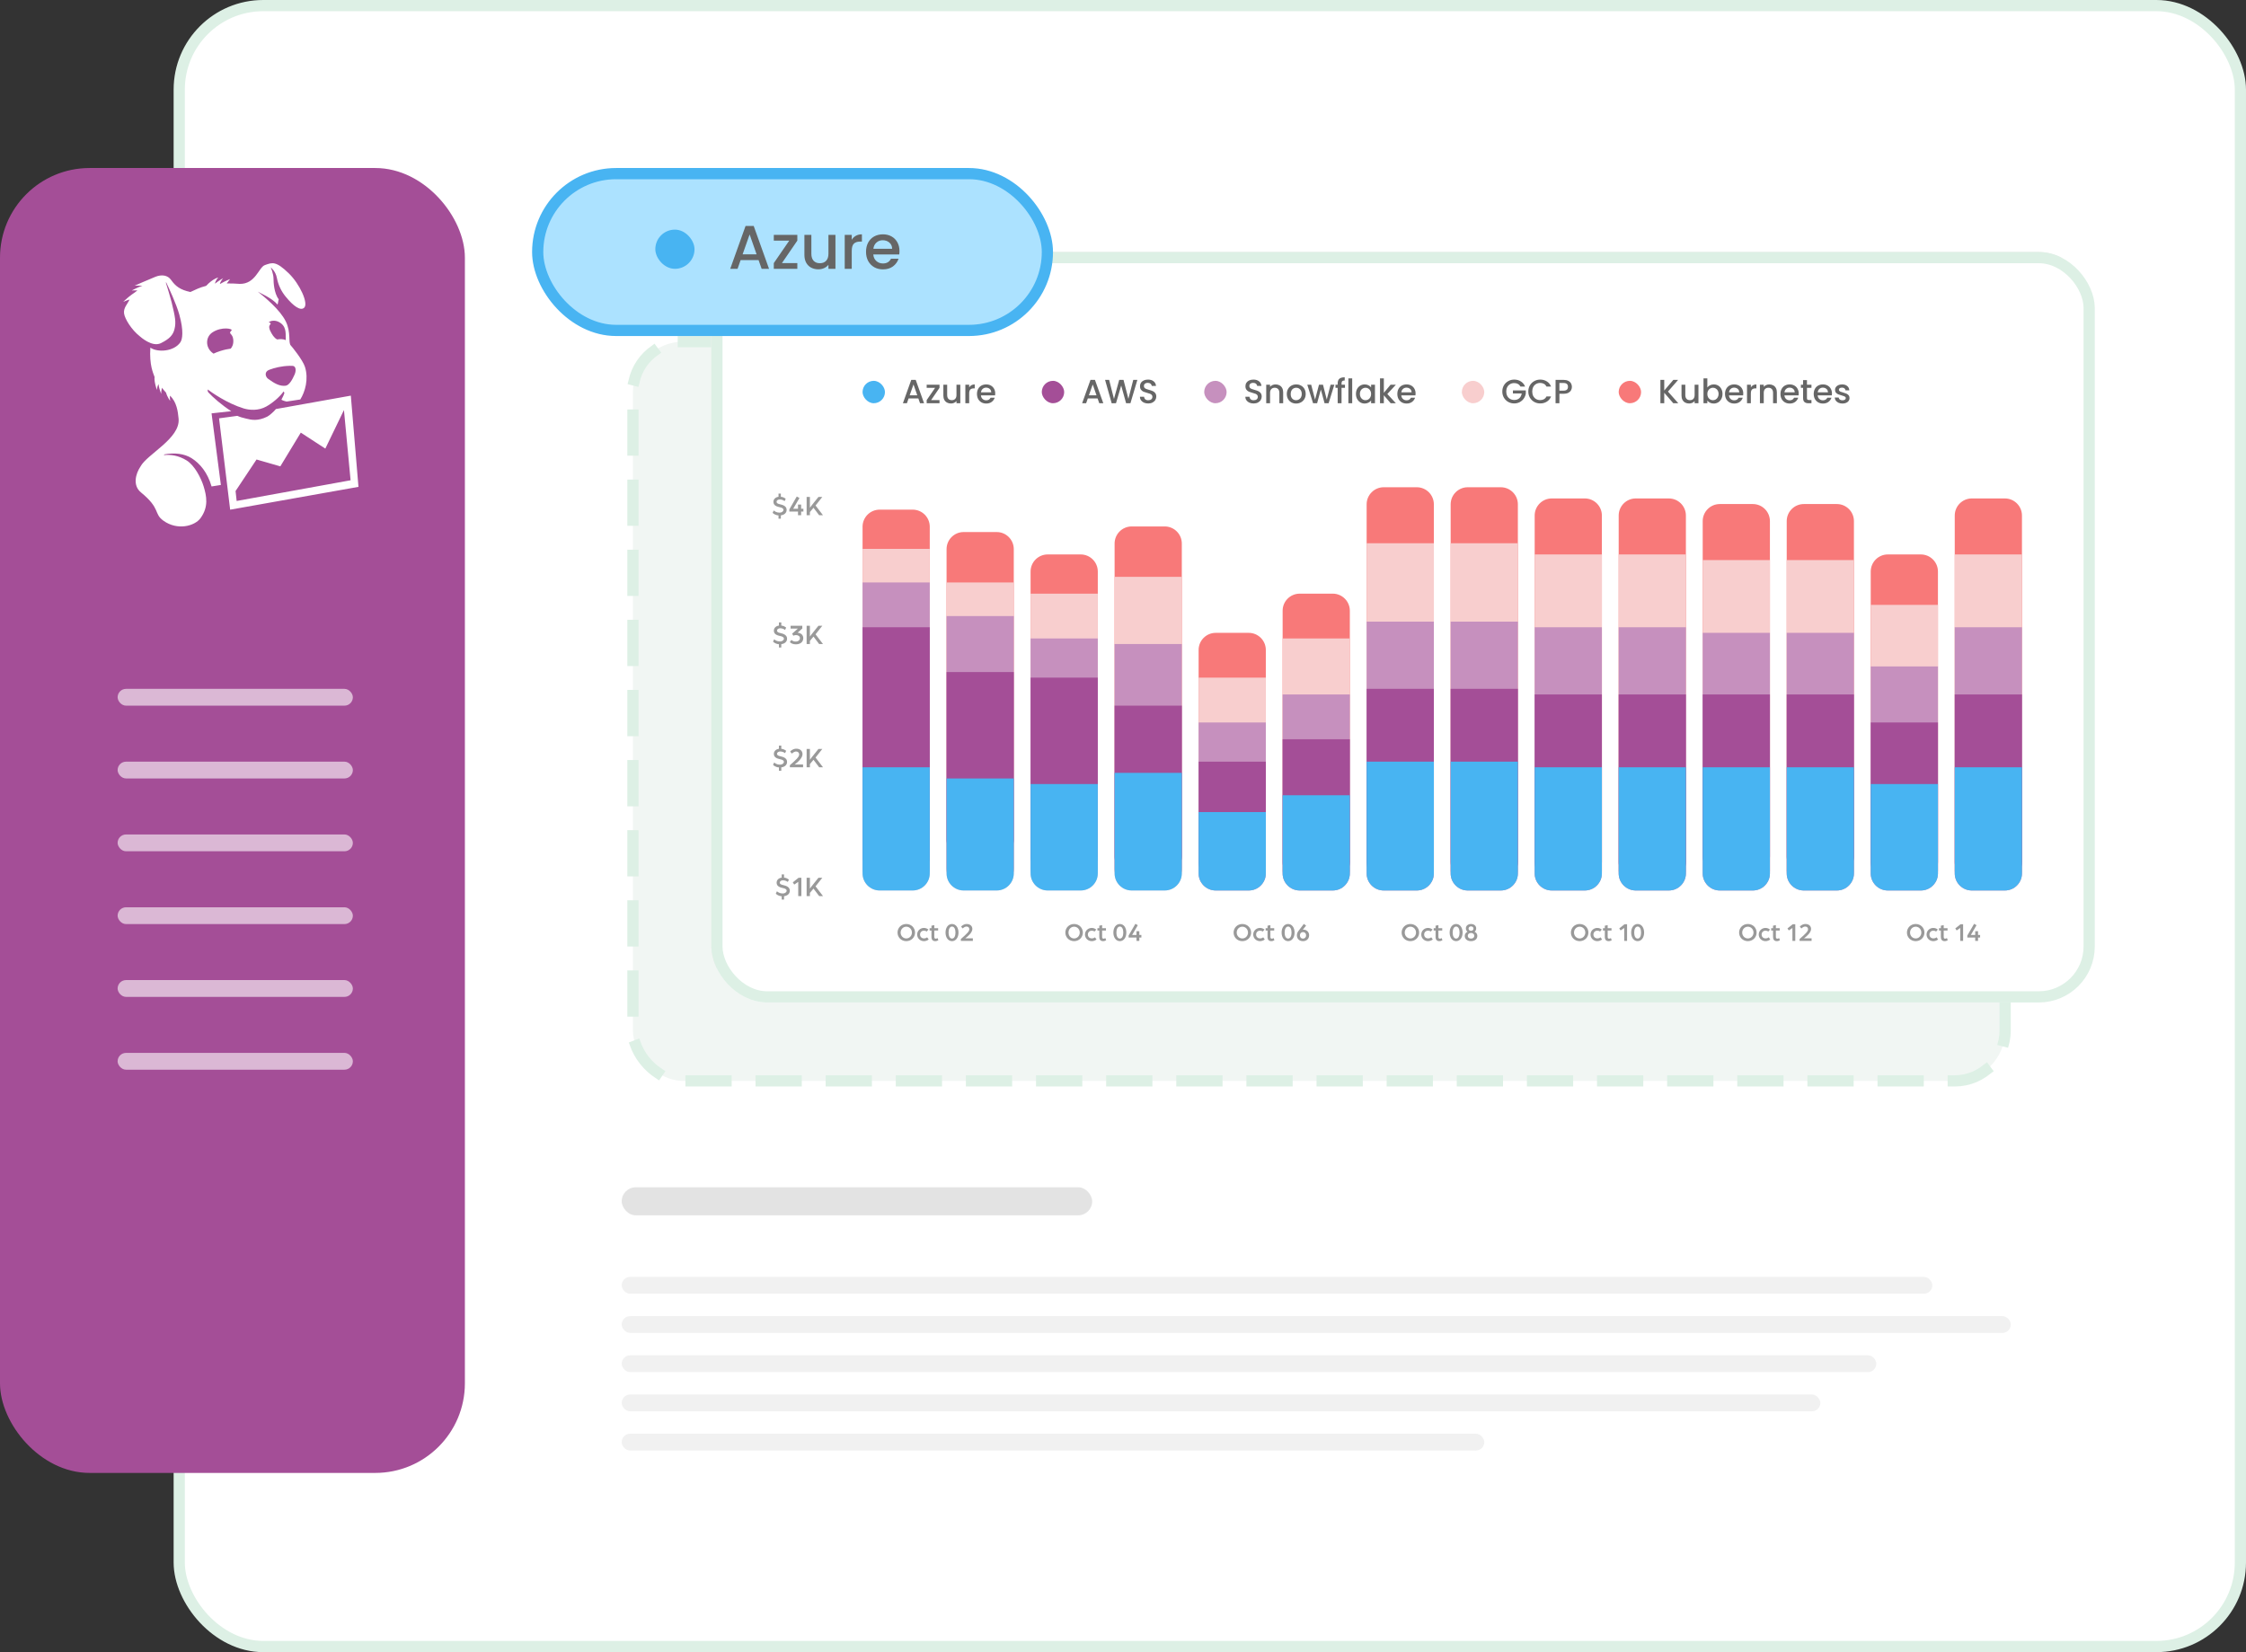 <svg width="401" height="295" viewBox="0 0 401 295" fill="none" xmlns="http://www.w3.org/2000/svg">
<rect x="0" y="0" width="401" height="295" fill="#333333" stroke="none"/>
<g clip-path="url(#clip0_527_41282)">
<rect x="32" y="1" width="368" height="293" rx="15" fill="white" stroke="#DDF0E5" stroke-width="2"/>
</g>
<rect y="30" width="83" height="233" rx="16" fill="#A44E97"/>
<path fill-rule="evenodd" clip-rule="evenodd" d="M37.771 73.808L39.434 86.592C38.697 86.695 38.58 86.747 37.774 86.859C37.063 84.378 35.7 82.757 34.213 81.815C32.901 80.981 31.089 80.796 29.358 81.134L29.244 81.26C30.449 81.137 31.872 81.31 33.335 82.223C34.766 83.116 35.924 85.429 36.349 86.818C36.894 88.597 37.271 90.497 35.805 92.514C34.751 93.961 31.654 94.757 29.182 92.978C27.379 91.68 28.762 90.867 25.16 87.916C23.669 86.695 24.196 84.622 25.076 83.312C26.237 81.102 32.225 78.289 31.886 74.754C31.764 73.468 31.556 71.794 30.348 70.647C30.304 71.122 30.384 71.58 30.384 71.58C30.384 71.58 29.887 70.958 29.64 70.103C29.393 69.775 29.2 69.672 28.941 69.234C28.756 69.739 28.78 70.326 28.78 70.326C28.78 70.326 28.373 69.378 28.307 68.579C28.066 68.938 28.007 69.616 28.007 69.616C28.007 69.616 27.477 68.121 27.599 67.317C27.358 66.618 26.644 65.23 26.843 62.073C28.165 62.984 31.065 62.769 32.199 61.125C32.574 60.582 32.83 59.093 32.011 56.163C31.485 54.284 30.182 51.486 29.67 50.423L29.61 50.465C29.878 51.322 30.431 53.113 30.643 53.982C31.285 56.618 31.458 57.534 31.157 58.75C30.902 59.81 30.286 60.497 28.727 61.272C27.168 62.047 25.1 60.159 24.969 60.056C23.455 58.864 22.283 56.924 22.152 55.981C22.015 54.948 22.756 54.328 23.128 53.486C22.595 53.635 22 53.903 22 53.903C22 53.903 22.708 53.18 23.583 52.552C23.946 52.314 24.157 52.164 24.538 51.853C23.984 51.844 23.535 51.859 23.535 51.859C23.535 51.859 24.454 51.369 25.413 51.011C24.713 50.981 24.044 51.005 24.044 51.005C24.044 51.005 26.1 50.098 27.727 49.431C28.843 48.979 29.935 49.111 30.548 49.986C31.351 51.131 32.199 51.754 33.99 52.138C35.091 51.657 35.424 51.41 36.807 51.04C38.024 49.722 38.979 49.551 38.979 49.551C38.979 49.551 38.506 49.98 38.378 50.653C39.068 50.115 39.824 49.669 39.824 49.669C39.824 49.669 39.532 50.027 39.259 50.591L39.321 50.685C40.127 50.209 41.074 49.833 41.074 49.833C41.074 49.833 40.803 50.171 40.484 50.608C41.091 50.603 42.323 50.635 42.799 50.688C45.62 50.746 46.206 47.717 47.286 47.335C48.639 46.856 49.246 46.569 51.558 48.806C53.539 50.726 55.09 54.164 54.319 54.933C53.673 55.573 52.403 54.687 50.993 52.954C50.249 52.035 49.687 50.952 49.422 49.572C49.199 48.409 48.333 47.734 48.333 47.734C48.333 47.734 48.836 48.838 48.836 49.813C48.836 50.344 48.904 52.332 49.767 53.45C49.681 53.612 49.642 54.258 49.547 54.381C48.541 53.18 46.381 52.323 46.03 52.071C47.22 53.034 49.96 55.247 51.014 57.37C52.01 59.375 51.421 61.216 51.924 61.692C52.067 61.827 54.066 64.281 54.45 65.517C55.122 67.669 54.492 69.927 53.614 71.328L51.165 71.703C50.808 71.606 50.567 71.557 50.243 71.375C50.422 71.063 50.773 70.291 50.776 70.133L50.636 69.895C49.874 70.961 48.598 71.994 47.536 72.59C46.146 73.368 44.546 73.248 43.504 72.928C40.547 72.026 37.75 70.056 37.078 69.54C37.078 69.54 37.057 69.954 37.182 70.045C37.929 70.876 39.637 72.373 41.288 73.421L37.771 73.808ZM47.854 67.628C48.976 68.453 49.957 69.008 50.996 68.873C51.632 68.791 52.195 67.796 52.59 66.894C52.864 66.275 52.864 65.603 52.465 65.385C52.263 65.274 51.323 65.318 50.665 65.394C49.41 65.541 48.05 65.972 47.753 66.201C47.208 66.612 47.455 67.332 47.854 67.628ZM47.982 57.57C48.029 57.578 48.074 57.587 48.11 57.599C48.517 57.74 48.241 57.878 48.166 58.042C48.095 58.207 47.982 58.312 48.151 58.844C48.154 58.856 48.157 58.864 48.163 58.876C48.172 58.897 48.181 58.92 48.19 58.944C48.211 58.994 48.232 59.044 48.261 59.102C48.571 59.725 48.91 60.309 49.475 60.608C49.621 60.585 49.773 60.567 49.928 60.561C50.46 60.538 50.793 60.62 51.008 60.735C51.028 60.629 51.031 60.476 51.02 60.25C50.978 59.463 51.177 58.124 49.645 57.423C49.062 57.159 48.253 57.238 47.982 57.57ZM37.825 62.919C37.941 63.016 38.036 63.086 38.125 63.145C38.464 62.986 38.851 62.828 39.297 62.684C40.05 62.443 40.675 62.32 41.187 62.252C41.431 61.982 41.719 61.504 41.648 60.641C41.55 59.466 40.648 59.654 41.327 59.02C41.681 58.688 39.559 58.251 37.914 59.358C36.7 60.174 36.661 61.927 37.825 62.919ZM64 86.932L41.092 91.007L39.11 74.695L42.374 74.252C42.9 74.487 43.269 74.575 43.903 74.733C44.888 74.986 46.03 75.23 47.72 74.39C48.113 74.196 48.934 73.459 49.264 73.036L62.637 70.644L64 86.932ZM62.593 85.755L61.409 73.216L58.083 80.1L53.703 77.249L50.05 83.271L45.801 82.047L42.058 87.678L42.252 89.451L62.593 85.755Z" fill="white"/>
<rect opacity="0.6" x="21" y="123" width="42" height="3" rx="1.5" fill="white"/>
<rect opacity="0.6" x="111" y="212" width="84" height="5" rx="2.5" fill="#D0D0D0"/>
<rect opacity="0.6" x="111" y="228" width="234" height="3" rx="1.5" fill="#E7E7E7"/>
<rect opacity="0.6" x="111" y="235" width="248" height="3" rx="1.5" fill="#E7E7E7"/>
<rect opacity="0.6" x="111" y="242" width="224" height="3" rx="1.5" fill="#E7E7E7"/>
<rect opacity="0.6" x="111" y="249" width="214" height="3" rx="1.5" fill="#E7E7E7"/>
<rect opacity="0.6" x="111" y="256" width="154" height="3" rx="1.5" fill="#E7E7E7"/>
<rect opacity="0.6" x="21" y="136" width="42" height="3" rx="1.5" fill="white"/>
<rect opacity="0.6" x="21" y="149" width="42" height="3" rx="1.5" fill="white"/>
<rect opacity="0.6" x="21" y="162" width="42" height="3" rx="1.5" fill="white"/>
<rect opacity="0.6" x="21" y="175" width="42" height="3" rx="1.5" fill="white"/>
<rect opacity="0.6" x="21" y="188" width="42" height="3" rx="1.5" fill="white"/>
<rect x="113" y="61" width="245" height="132" rx="9" fill="#F1F6F3" stroke="#DDF0E5" stroke-width="2" stroke-linecap="square" stroke-dasharray="6.26 6.26"/>
<g clip-path="url(#clip1_527_41282)">
<rect x="127" y="45" width="247" height="134" rx="10" fill="white"/>
<rect x="127.5" y="45.5" width="475" height="144" rx="1.5" stroke="#E7E7E7"/>
<path d="M154 94.053C154 92.367 155.367 91 157.053 91H162.947C164.633 91 166 92.367 166 94.053V155.542C166 155.795 165.795 156 165.542 156H154.458C154.205 156 154 155.795 154 155.542V94.053Z" fill="#F87979"/>
<path d="M169 98.053C169 96.367 170.367 95 172.053 95H177.947C179.633 95 181 96.367 181 98.053V155.542C181 155.795 180.795 156 180.542 156H169.458C169.205 156 169 155.795 169 155.542V98.053Z" fill="#F87979"/>
<path d="M184 102.053C184 100.367 185.367 99 187.053 99H192.947C194.633 99 196 100.367 196 102.053V155.542C196 155.795 195.795 156 195.542 156H184.458C184.205 156 184 155.795 184 155.542V102.053Z" fill="#F87979"/>
<path d="M199 97.053C199 95.367 200.367 94 202.053 94H207.947C209.633 94 211 95.367 211 97.053V155.542C211 155.795 210.795 156 210.542 156H199.458C199.205 156 199 155.795 199 155.542V97.053Z" fill="#F87979"/>
<path d="M154 98H166V155.947C166 157.633 164.633 159 162.947 159H157.053C155.367 159 154 157.633 154 155.947V98Z" fill="#F8CECE"/>
<path d="M169 104H181V155.947C181 157.633 179.633 159 177.947 159H172.053C170.367 159 169 157.633 169 155.947V104Z" fill="#F8CECE"/>
<path d="M184 106H196V155.947C196 157.633 194.633 159 192.947 159H187.053C185.367 159 184 157.633 184 155.947V106Z" fill="#F8CECE"/>
<path d="M199 103H211V155.947C211 157.633 209.633 159 207.947 159H202.053C200.367 159 199 157.633 199 155.947V103Z" fill="#F8CECE"/>
<path d="M154 104H166V154.947C166 156.633 164.633 158 162.947 158H157.053C155.367 158 154 156.633 154 154.947V104Z" fill="#C690BE"/>
<path d="M169 110H181V154.947C181 156.633 179.633 158 177.947 158H172.053C170.367 158 169 156.633 169 154.947V110Z" fill="#C690BE"/>
<path d="M184 114H196V154.947C196 156.633 194.633 158 192.947 158H187.053C185.367 158 184 156.633 184 154.947V114Z" fill="#C690BE"/>
<path d="M199 115H211V154.947C211 156.633 209.633 158 207.947 158H202.053C200.367 158 199 156.633 199 154.947V115Z" fill="#C690BE"/>
<path d="M154 112H166V152.947C166 154.633 164.633 156 162.947 156H157.053C155.367 156 154 154.633 154 152.947V112Z" fill="#A44E97"/>
<path d="M169 120H181V149.947C181 151.633 179.633 153 177.947 153H172.053C170.367 153 169 151.633 169 149.947V120Z" fill="#A44E97"/>
<path d="M184 121H196V152.947C196 154.633 194.633 156 192.947 156H187.053C185.367 156 184 154.633 184 152.947V121Z" fill="#A44E97"/>
<path d="M199 126H211V152.947C211 154.633 209.633 156 207.947 156H202.053C200.367 156 199 154.633 199 152.947V126Z" fill="#A44E97"/>
<path d="M154 137H166V155.947C166 157.633 164.633 159 162.947 159H157.053C155.367 159 154 157.633 154 155.947V137Z" fill="#48B4F2"/>
<path d="M169 139H181V155.947C181 157.633 179.633 159 177.947 159H172.053C170.367 159 169 157.633 169 155.947V139Z" fill="#48B4F2"/>
<path d="M184 140H196V155.947C196 157.633 194.633 159 192.947 159H187.053C185.367 159 184 157.633 184 155.947V140Z" fill="#48B4F2"/>
<path d="M199 138H211V155.947C211 157.633 209.633 159 207.947 159H202.053C200.367 159 199 157.633 199 155.947V138Z" fill="#48B4F2"/>
<path d="M214 116.053C214 114.367 215.367 113 217.053 113H222.947C224.633 113 226 114.367 226 116.053V155.542C226 155.795 225.795 156 225.542 156H214.458C214.205 156 214 155.795 214 155.542V116.053Z" fill="#F87979"/>
<path d="M214 121H226V155.947C226 157.633 224.633 159 222.947 159H217.053C215.367 159 214 157.633 214 155.947V121Z" fill="#F8CECE"/>
<path d="M214 129H226V155.947C226 157.633 224.633 159 222.947 159H217.053C215.367 159 214 157.633 214 155.947V129Z" fill="#C690BE"/>
<path d="M214 136H226V153.947C226 155.633 224.633 157 222.947 157H217.053C215.367 157 214 155.633 214 153.947V136Z" fill="#A44E97"/>
<path d="M214 145H226V155.947C226 157.633 224.633 159 222.947 159H217.053C215.367 159 214 157.633 214 155.947V145Z" fill="#48B4F2"/>
<path d="M229 109.053C229 107.367 230.367 106 232.053 106H237.947C239.633 106 241 107.367 241 109.053V155.542C241 155.795 240.795 156 240.542 156H229.458C229.205 156 229 155.795 229 155.542V109.053Z" fill="#F87979"/>
<path d="M229 114H241V155.947C241 157.633 239.633 159 237.947 159H232.053C230.367 159 229 157.633 229 155.947V114Z" fill="#F8CECE"/>
<path d="M229 124H241V155.947C241 157.633 239.633 159 237.947 159H232.053C230.367 159 229 157.633 229 155.947V124Z" fill="#C690BE"/>
<path d="M229 132H241V153.947C241 155.633 239.633 157 237.947 157H232.053C230.367 157 229 155.633 229 153.947V132Z" fill="#A44E97"/>
<path d="M229 142H241V155.947C241 157.633 239.633 159 237.947 159H232.053C230.367 159 229 157.633 229 155.947V142Z" fill="#48B4F2"/>
<path d="M304 93.053C304 91.367 305.367 90 307.053 90H312.947C314.633 90 316 91.367 316 93.053V155.542C316 155.795 315.795 156 315.542 156H304.458C304.205 156 304 155.795 304 155.542V93.053Z" fill="#F87979"/>
<path d="M304 100H316V155.947C316 157.633 314.633 159 312.947 159H307.053C305.367 159 304 157.633 304 155.947V100Z" fill="#F8CECE"/>
<path d="M304 113H316V155.947C316 157.633 314.633 159 312.947 159H307.053C305.367 159 304 157.633 304 155.947V113Z" fill="#C690BE"/>
<path d="M304 124H316V152.947C316 154.633 314.633 156 312.947 156H307.053C305.367 156 304 154.633 304 152.947V124Z" fill="#A44E97"/>
<path d="M304 137H316V155.947C316 157.633 314.633 159 312.947 159H307.053C305.367 159 304 157.633 304 155.947V137Z" fill="#48B4F2"/>
<path d="M319 93.053C319 91.367 320.367 90 322.053 90H327.947C329.633 90 331 91.367 331 93.053V155.542C331 155.795 330.795 156 330.542 156H319.458C319.205 156 319 155.795 319 155.542V93.053Z" fill="#F87979"/>
<path d="M319 100H331V155.947C331 157.633 329.633 159 327.947 159H322.053C320.367 159 319 157.633 319 155.947V100Z" fill="#F8CECE"/>
<path d="M319 113H331V155.947C331 157.633 329.633 159 327.947 159H322.053C320.367 159 319 157.633 319 155.947V113Z" fill="#C690BE"/>
<path d="M319 124H331V152.947C331 154.633 329.633 156 327.947 156H322.053C320.367 156 319 154.633 319 152.947V124Z" fill="#A44E97"/>
<path d="M319 137H331V155.947C331 157.633 329.633 159 327.947 159H322.053C320.367 159 319 157.633 319 155.947V137Z" fill="#48B4F2"/>
<path d="M334 102.053C334 100.367 335.367 99 337.053 99H342.947C344.633 99 346 100.367 346 102.053V155.542C346 155.795 345.795 156 345.542 156H334.458C334.205 156 334 155.795 334 155.542V102.053Z" fill="#F87979"/>
<path d="M334 108H346V155.947C346 157.633 344.633 159 342.947 159H337.053C335.367 159 334 157.633 334 155.947V108Z" fill="#F8CECE"/>
<path d="M334 119H346V155.947C346 157.633 344.633 159 342.947 159H337.053C335.367 159 334 157.633 334 155.947V119Z" fill="#C690BE"/>
<path d="M334 129H346V153.947C346 155.633 344.633 157 342.947 157H337.053C335.367 157 334 155.633 334 153.947V129Z" fill="#A44E97"/>
<path d="M334 140H346V155.947C346 157.633 344.633 159 342.947 159H337.053C335.367 159 334 157.633 334 155.947V140Z" fill="#48B4F2"/>
<path d="M244 90.053C244 88.367 245.367 87 247.053 87H252.947C254.633 87 256 88.367 256 90.053V155.542C256 155.795 255.795 156 255.542 156H244.458C244.205 156 244 155.795 244 155.542V90.053Z" fill="#F87979"/>
<path d="M244 97H256V155.947C256 157.633 254.633 159 252.947 159H247.053C245.367 159 244 157.633 244 155.947V97Z" fill="#F8CECE"/>
<path d="M244 111H256V155.947C256 157.633 254.633 159 252.947 159H247.053C245.367 159 244 157.633 244 155.947V111Z" fill="#C690BE"/>
<path d="M244 123H256V153.947C256 155.633 254.633 157 252.947 157H247.053C245.367 157 244 155.633 244 153.947V123Z" fill="#A44E97"/>
<path d="M244 136H256V155.947C256 157.633 254.633 159 252.947 159H247.053C245.367 159 244 157.633 244 155.947V136Z" fill="#48B4F2"/>
<path d="M259 90.053C259 88.367 260.367 87 262.053 87H267.947C269.633 87 271 88.367 271 90.053V155.542C271 155.795 270.795 156 270.542 156H259.458C259.205 156 259 155.795 259 155.542V90.053Z" fill="#F87979"/>
<path d="M259 97H271V155.947C271 157.633 269.633 159 267.947 159H262.053C260.367 159 259 157.633 259 155.947V97Z" fill="#F8CECE"/>
<path d="M259 111H271V155.947C271 157.633 269.633 159 267.947 159H262.053C260.367 159 259 157.633 259 155.947V111Z" fill="#C690BE"/>
<path d="M259 123H271V153.947C271 155.633 269.633 157 267.947 157H262.053C260.367 157 259 155.633 259 153.947V123Z" fill="#A44E97"/>
<path d="M259 136H271V155.947C271 157.633 269.633 159 267.947 159H262.053C260.367 159 259 157.633 259 155.947V136Z" fill="#48B4F2"/>
<path d="M274 92.053C274 90.367 275.367 89 277.053 89H282.947C284.633 89 286 90.367 286 92.053V155.542C286 155.795 285.795 156 285.542 156H274.458C274.205 156 274 155.795 274 155.542V92.053Z" fill="#F87979"/>
<path d="M274 99H286V155.947C286 157.633 284.633 159 282.947 159H277.053C275.367 159 274 157.633 274 155.947V99Z" fill="#F8CECE"/>
<path d="M274 112H286V155.947C286 157.633 284.633 159 282.947 159H277.053C275.367 159 274 157.633 274 155.947V112Z" fill="#C690BE"/>
<path d="M274 124H286V153.947C286 155.633 284.633 157 282.947 157H277.053C275.367 157 274 155.633 274 153.947V124Z" fill="#A44E97"/>
<path d="M274 137H286V155.947C286 157.633 284.633 159 282.947 159H277.053C275.367 159 274 157.633 274 155.947V137Z" fill="#48B4F2"/>
<path d="M289 92.053C289 90.367 290.367 89 292.053 89H297.947C299.633 89 301 90.367 301 92.053V155.542C301 155.795 300.795 156 300.542 156H289.458C289.205 156 289 155.795 289 155.542V92.053Z" fill="#F87979"/>
<path d="M289 99H301V155.947C301 157.633 299.633 159 297.947 159H292.053C290.367 159 289 157.633 289 155.947V99Z" fill="#F8CECE"/>
<path d="M289 112H301V155.947C301 157.633 299.633 159 297.947 159H292.053C290.367 159 289 157.633 289 155.947V112Z" fill="#C690BE"/>
<path d="M289 124H301V153.947C301 155.633 299.633 157 297.947 157H292.053C290.367 157 289 155.633 289 153.947V124Z" fill="#A44E97"/>
<path d="M289 137H301V155.947C301 157.633 299.633 159 297.947 159H292.053C290.367 159 289 157.633 289 155.947V137Z" fill="#48B4F2"/>
<path d="M349 92.053C349 90.367 350.367 89 352.053 89H357.947C359.633 89 361 90.367 361 92.053V155.542C361 155.795 360.795 156 360.542 156H349.458C349.205 156 349 155.795 349 155.542V92.053Z" fill="#F87979"/>
<path d="M349 99H361V155.947C361 157.633 359.633 159 357.947 159H352.053C350.367 159 349 157.633 349 155.947V99Z" fill="#F8CECE"/>
<path d="M349 112H361V155.947C361 157.633 359.633 159 357.947 159H352.053C350.367 159 349 157.633 349 155.947V112Z" fill="#C690BE"/>
<path d="M349 124H361V153.947C361 155.633 359.633 157 357.947 157H352.053C350.367 157 349 155.633 349 153.947V124Z" fill="#A44E97"/>
<path d="M349 137H361V155.947C361 157.633 359.633 159 357.947 159H352.053C350.367 159 349 157.633 349 155.947V137Z" fill="#48B4F2"/>
<path d="M139.073 115.62H139.491V115.02C140.045 114.95 140.524 114.627 140.524 114.038C140.524 113.413 139.949 113.171 139.335 113.035C138.987 112.959 138.73 112.868 138.73 112.596C138.73 112.349 139.002 112.183 139.279 112.183C139.647 112.183 139.919 112.304 140.166 112.475L140.363 112.062C140.141 111.891 139.849 111.725 139.491 111.704V111.135H139.073V111.704C138.594 111.765 138.166 112.077 138.166 112.611C138.166 113.256 138.745 113.448 139.289 113.569C139.607 113.639 139.954 113.735 139.954 114.038C139.954 114.32 139.647 114.536 139.269 114.536C138.72 114.536 138.387 114.295 138.226 114.143L138.019 114.572C138.166 114.703 138.463 114.985 139.073 115.03V115.62ZM142.1 115.05C142.841 115.05 143.416 114.662 143.416 113.942C143.416 113.458 143.098 113.125 142.665 113.01C142.579 112.984 142.493 112.969 142.403 112.964L143.244 112.223V111.735H141.153V112.239H142.453L141.425 113.146L141.647 113.518C141.783 113.438 141.934 113.398 142.115 113.398C142.549 113.398 142.821 113.639 142.821 113.937C142.821 114.289 142.529 114.552 142.055 114.552C141.798 114.552 141.516 114.476 141.294 114.259L141.012 114.652C141.254 114.894 141.612 115.05 142.1 115.05ZM144.016 115H144.601V114.436L145.241 113.665L146.254 115H146.939L145.609 113.262L146.813 111.735H146.123L144.953 113.191C144.812 113.362 144.601 113.665 144.601 113.665V111.735H144.016V115Z" fill="#999999"/>
<path d="M138.994 92.62H139.412V92.02C139.966 91.95 140.445 91.627 140.445 91.037C140.445 90.413 139.871 90.171 139.256 90.035C138.908 89.959 138.651 89.868 138.651 89.596C138.651 89.349 138.923 89.183 139.2 89.183C139.568 89.183 139.84 89.304 140.087 89.475L140.284 89.062C140.062 88.891 139.77 88.725 139.412 88.704V88.135H138.994V88.704C138.515 88.765 138.087 89.077 138.087 89.612C138.087 90.257 138.666 90.448 139.211 90.569C139.528 90.639 139.876 90.735 139.876 91.037C139.876 91.32 139.568 91.536 139.19 91.536C138.641 91.536 138.309 91.294 138.147 91.143L137.941 91.572C138.087 91.703 138.384 91.985 138.994 92.03V92.62ZM142.475 92H143.034V91.345H143.438V90.841H143.034V90.095H142.475V90.841H141.618L142.737 88.921L142.258 88.649L140.928 90.952V91.345H142.475V92ZM144.016 92H144.601V91.436L145.241 90.665L146.254 92H146.939L145.609 90.261L146.813 88.735H146.123L144.953 90.191C144.812 90.362 144.601 90.665 144.601 90.665V88.735H144.016V92Z" fill="#999999"/>
<path d="M139.073 137.62H139.491V137.02C140.045 136.95 140.524 136.627 140.524 136.038C140.524 135.413 139.949 135.171 139.335 135.035C138.987 134.959 138.73 134.868 138.73 134.596C138.73 134.349 139.002 134.183 139.279 134.183C139.647 134.183 139.919 134.304 140.166 134.475L140.363 134.062C140.141 133.891 139.849 133.725 139.491 133.704V133.135H139.073V133.704C138.594 133.765 138.166 134.077 138.166 134.611C138.166 135.256 138.745 135.448 139.289 135.569C139.607 135.639 139.954 135.735 139.954 136.038C139.954 136.32 139.647 136.536 139.269 136.536C138.72 136.536 138.387 136.295 138.226 136.143L138.019 136.572C138.166 136.703 138.463 136.985 139.073 137.03V137.62ZM141.022 137H143.38V136.496H141.894C142.519 136.038 143.279 135.327 143.279 134.657C143.279 134.057 142.821 133.684 142.176 133.684C141.924 133.684 141.465 133.755 141.072 134.198L141.375 134.561C141.682 134.274 141.944 134.188 142.131 134.188C142.488 134.188 142.685 134.415 142.685 134.702C142.685 135.136 142.231 135.579 141.022 136.632V137ZM144.016 137H144.601V136.436L145.241 135.665L146.254 137H146.939L145.609 135.262L146.813 133.735H146.123L144.953 135.191C144.812 135.362 144.601 135.665 144.601 135.665V133.735H144.016V137Z" fill="#999999"/>
<path d="M139.565 160.62H139.983V160.02C140.537 159.95 141.016 159.627 141.016 159.038C141.016 158.413 140.442 158.171 139.827 158.035C139.479 157.959 139.222 157.868 139.222 157.596C139.222 157.349 139.494 157.183 139.771 157.183C140.139 157.183 140.411 157.304 140.658 157.475L140.855 157.062C140.633 156.891 140.341 156.725 139.983 156.704V156.135H139.565V156.704C139.086 156.765 138.658 157.077 138.658 157.611C138.658 158.256 139.237 158.448 139.781 158.569C140.099 158.639 140.447 158.735 140.447 159.038C140.447 159.32 140.139 159.536 139.761 159.536C139.212 159.536 138.879 159.295 138.718 159.143L138.512 159.572C138.658 159.703 138.955 159.985 139.565 160.03V160.62ZM142.517 160H143.076V156.735H142.577L141.544 157.551L141.806 157.949L142.517 157.465V160ZM144.016 160H144.601V159.436L145.241 158.665L146.254 160H146.939L145.609 158.262L146.813 156.735H146.123L144.953 158.191C144.812 158.362 144.601 158.665 144.601 158.665V156.735H144.016V160Z" fill="#999999"/>
<path d="M161.807 168.046C162.705 168.046 163.369 167.368 163.369 166.516C163.369 165.668 162.705 164.986 161.807 164.986C160.909 164.986 160.245 165.668 160.245 166.516C160.245 167.368 160.909 168.046 161.807 168.046ZM161.812 167.565C161.23 167.565 160.799 167.088 160.799 166.516C160.799 165.943 161.23 165.467 161.812 165.467C162.384 165.467 162.815 165.943 162.815 166.516C162.815 167.088 162.384 167.565 161.812 167.565ZM164.952 168.046C165.282 168.046 165.589 167.931 165.809 167.743L165.529 167.359C165.397 167.482 165.186 167.556 164.975 167.556C164.54 167.556 164.265 167.258 164.265 166.868C164.265 166.465 164.563 166.177 164.961 166.177C165.163 166.177 165.332 166.236 165.447 166.342L165.763 165.98C165.548 165.797 165.264 165.687 164.952 165.687C164.283 165.687 163.747 166.209 163.747 166.868C163.747 167.528 164.283 168.046 164.952 168.046ZM166.99 168.046C167.246 168.046 167.429 167.945 167.535 167.876L167.384 167.496C167.384 167.496 167.232 167.606 167.054 167.606C166.926 167.606 166.811 167.528 166.811 167.285V166.149H167.494V165.732H166.811V165.183L166.303 165.288V165.732H165.968V166.149H166.303V167.272C166.303 167.794 166.527 168.046 166.99 168.046ZM169.975 168.046C170.653 168.046 171.13 167.414 171.13 166.516C171.13 165.618 170.653 164.986 169.975 164.986C169.293 164.986 168.816 165.618 168.816 166.516C168.816 167.414 169.293 168.046 169.975 168.046ZM169.975 167.588C169.581 167.588 169.357 167.143 169.357 166.516C169.357 165.888 169.581 165.444 169.975 165.444C170.365 165.444 170.589 165.888 170.589 166.516C170.589 167.143 170.365 167.588 169.975 167.588ZM171.551 168H173.695V167.542H172.343C172.911 167.125 173.603 166.479 173.603 165.87C173.603 165.325 173.186 164.986 172.6 164.986C172.371 164.986 171.954 165.05 171.596 165.453L171.871 165.783C172.151 165.522 172.389 165.444 172.558 165.444C172.884 165.444 173.062 165.65 173.062 165.911C173.062 166.305 172.65 166.708 171.551 167.666V168Z" fill="#999999"/>
<path d="M191.771 168.046C192.669 168.046 193.334 167.368 193.334 166.516C193.334 165.668 192.669 164.986 191.771 164.986C190.874 164.986 190.209 165.668 190.209 166.516C190.209 167.368 190.874 168.046 191.771 168.046ZM191.776 167.565C191.194 167.565 190.764 167.088 190.764 166.516C190.764 165.943 191.194 165.467 191.776 165.467C192.349 165.467 192.779 165.943 192.779 166.516C192.779 167.088 192.349 167.565 191.776 167.565ZM194.916 168.046C195.246 168.046 195.553 167.931 195.773 167.743L195.494 167.359C195.361 167.482 195.15 167.556 194.939 167.556C194.504 167.556 194.229 167.258 194.229 166.868C194.229 166.465 194.527 166.177 194.926 166.177C195.127 166.177 195.297 166.236 195.411 166.342L195.727 165.98C195.512 165.797 195.228 165.687 194.916 165.687C194.248 165.687 193.712 166.209 193.712 166.868C193.712 167.528 194.248 168.046 194.916 168.046ZM196.954 168.046C197.21 168.046 197.394 167.945 197.499 167.876L197.348 167.496C197.348 167.496 197.197 167.606 197.018 167.606C196.89 167.606 196.775 167.528 196.775 167.285V166.149H197.458V165.732H196.775V165.183L196.267 165.288V165.732H195.932V166.149H196.267V167.272C196.267 167.794 196.491 168.046 196.954 168.046ZM199.94 168.046C200.618 168.046 201.094 167.414 201.094 166.516C201.094 165.618 200.618 164.986 199.94 164.986C199.257 164.986 198.781 165.618 198.781 166.516C198.781 167.414 199.257 168.046 199.94 168.046ZM199.94 167.588C199.546 167.588 199.321 167.143 199.321 166.516C199.321 165.888 199.546 165.444 199.94 165.444C200.329 165.444 200.553 165.888 200.553 166.516C200.553 167.143 200.329 167.588 199.94 167.588ZM202.907 168H203.416V167.404H203.782V166.946H203.416V166.268H202.907V166.946H202.129L203.146 165.201L202.71 164.954L201.501 167.047V167.404H202.907V168Z" fill="#999999"/>
<path d="M221.809 168.046C222.707 168.046 223.372 167.368 223.372 166.516C223.372 165.668 222.707 164.986 221.809 164.986C220.912 164.986 220.247 165.668 220.247 166.516C220.247 167.368 220.912 168.046 221.809 168.046ZM221.814 167.565C221.232 167.565 220.802 167.088 220.802 166.516C220.802 165.943 221.232 165.467 221.814 165.467C222.387 165.467 222.817 165.943 222.817 166.516C222.817 167.088 222.387 167.565 221.814 167.565ZM224.954 168.046C225.284 168.046 225.591 167.931 225.811 167.743L225.532 167.359C225.399 167.482 225.188 167.556 224.977 167.556C224.542 167.556 224.267 167.258 224.267 166.868C224.267 166.465 224.565 166.177 224.964 166.177C225.165 166.177 225.335 166.236 225.449 166.342L225.765 165.98C225.55 165.797 225.266 165.687 224.954 165.687C224.286 165.687 223.75 166.209 223.75 166.868C223.75 167.528 224.286 168.046 224.954 168.046ZM226.992 168.046C227.248 168.046 227.432 167.945 227.537 167.876L227.386 167.496C227.386 167.496 227.235 167.606 227.056 167.606C226.928 167.606 226.813 167.528 226.813 167.285V166.149H227.496V165.732H226.813V165.183L226.305 165.288V165.732H225.97V166.149H226.305V167.272C226.305 167.794 226.529 168.046 226.992 168.046ZM229.978 168.046C230.656 168.046 231.132 167.414 231.132 166.516C231.132 165.618 230.656 164.986 229.978 164.986C229.295 164.986 228.819 165.618 228.819 166.516C228.819 167.414 229.295 168.046 229.978 168.046ZM229.978 167.588C229.584 167.588 229.359 167.143 229.359 166.516C229.359 165.888 229.584 165.444 229.978 165.444C230.367 165.444 230.591 165.888 230.591 166.516C230.591 167.143 230.367 167.588 229.978 167.588ZM232.639 168.046C233.33 168.046 233.733 167.569 233.733 166.988C233.733 166.442 233.317 165.998 232.721 165.998C232.689 165.998 232.639 166.007 232.602 166.012L233.193 165.27L232.785 164.972L231.805 166.255C231.644 166.465 231.544 166.745 231.544 167.011C231.544 167.588 231.938 168.046 232.639 168.046ZM232.639 167.592C232.286 167.592 232.084 167.331 232.084 167.001C232.084 166.685 232.304 166.429 232.639 166.429C232.964 166.429 233.193 166.685 233.193 167.001C233.193 167.331 232.978 167.592 232.639 167.592Z" fill="#999999"/>
<path d="M251.809 168.046C252.707 168.046 253.372 167.368 253.372 166.516C253.372 165.668 252.707 164.986 251.809 164.986C250.912 164.986 250.247 165.668 250.247 166.516C250.247 167.368 250.912 168.046 251.809 168.046ZM251.814 167.565C251.232 167.565 250.802 167.088 250.802 166.516C250.802 165.943 251.232 165.467 251.814 165.467C252.387 165.467 252.817 165.943 252.817 166.516C252.817 167.088 252.387 167.565 251.814 167.565ZM254.954 168.046C255.284 168.046 255.591 167.931 255.811 167.743L255.532 167.359C255.399 167.482 255.188 167.556 254.977 167.556C254.542 167.556 254.267 167.258 254.267 166.868C254.267 166.465 254.565 166.177 254.964 166.177C255.165 166.177 255.335 166.236 255.449 166.342L255.765 165.98C255.55 165.797 255.266 165.687 254.954 165.687C254.286 165.687 253.75 166.209 253.75 166.868C253.75 167.528 254.286 168.046 254.954 168.046ZM256.992 168.046C257.248 168.046 257.432 167.945 257.537 167.876L257.386 167.496C257.386 167.496 257.235 167.606 257.056 167.606C256.928 167.606 256.813 167.528 256.813 167.285V166.149H257.496V165.732H256.813V165.183L256.305 165.288V165.732H255.97V166.149H256.305V167.272C256.305 167.794 256.529 168.046 256.992 168.046ZM259.978 168.046C260.656 168.046 261.132 167.414 261.132 166.516C261.132 165.618 260.656 164.986 259.978 164.986C259.295 164.986 258.819 165.618 258.819 166.516C258.819 167.414 259.295 168.046 259.978 168.046ZM259.978 167.588C259.584 167.588 259.359 167.143 259.359 166.516C259.359 165.888 259.584 165.444 259.978 165.444C260.367 165.444 260.591 165.888 260.591 166.516C260.591 167.143 260.367 167.588 259.978 167.588ZM262.639 168.046C263.326 168.046 263.761 167.661 263.761 167.116C263.761 166.777 263.578 166.511 263.271 166.369C263.454 166.236 263.559 166.026 263.559 165.769C263.559 165.32 263.202 164.986 262.639 164.986C262.075 164.986 261.718 165.32 261.718 165.769C261.718 166.026 261.823 166.236 262.006 166.369C261.699 166.511 261.516 166.777 261.516 167.116C261.516 167.661 261.951 168.046 262.639 168.046ZM262.639 167.592C262.272 167.592 262.057 167.377 262.057 167.098C262.057 166.818 262.263 166.584 262.639 166.584C263.014 166.584 263.22 166.818 263.22 167.098C263.22 167.377 263.005 167.592 262.639 167.592ZM262.639 166.204C262.35 166.204 262.199 166.012 262.199 165.806C262.199 165.59 262.359 165.412 262.639 165.412C262.918 165.412 263.078 165.59 263.078 165.806C263.078 166.012 262.927 166.204 262.639 166.204Z" fill="#999999"/>
<path d="M282.031 168.046C282.929 168.046 283.593 167.368 283.593 166.516C283.593 165.668 282.929 164.986 282.031 164.986C281.133 164.986 280.469 165.668 280.469 166.516C280.469 167.368 281.133 168.046 282.031 168.046ZM282.035 167.565C281.454 167.565 281.023 167.088 281.023 166.516C281.023 165.943 281.454 165.467 282.035 165.467C282.608 165.467 283.039 165.943 283.039 166.516C283.039 167.088 282.608 167.565 282.035 167.565ZM285.176 168.046C285.506 168.046 285.813 167.931 286.033 167.743L285.753 167.359C285.62 167.482 285.409 167.556 285.199 167.556C284.764 167.556 284.489 167.258 284.489 166.868C284.489 166.465 284.786 166.177 285.185 166.177C285.387 166.177 285.556 166.236 285.671 166.342L285.987 165.98C285.771 165.797 285.487 165.687 285.176 165.687C284.507 165.687 283.971 166.209 283.971 166.868C283.971 167.528 284.507 168.046 285.176 168.046ZM287.213 168.046C287.47 168.046 287.653 167.945 287.758 167.876L287.607 167.496C287.607 167.496 287.456 167.606 287.277 167.606C287.149 167.606 287.035 167.528 287.035 167.285V166.149H287.717V165.732H287.035V165.183L286.526 165.288V165.732H286.192V166.149H286.526V167.272C286.526 167.794 286.751 168.046 287.213 168.046ZM289.988 168H290.497V165.032H290.043L289.104 165.774L289.342 166.136L289.988 165.696V168ZM292.387 168.046C293.065 168.046 293.541 167.414 293.541 166.516C293.541 165.618 293.065 164.986 292.387 164.986C291.704 164.986 291.228 165.618 291.228 166.516C291.228 167.414 291.704 168.046 292.387 168.046ZM292.387 167.588C291.993 167.588 291.768 167.143 291.768 166.516C291.768 165.888 291.993 165.444 292.387 165.444C292.776 165.444 293 165.888 293 166.516C293 167.143 292.776 167.588 292.387 167.588Z" fill="#999999"/>
<path d="M312.062 168.046C312.96 168.046 313.624 167.368 313.624 166.516C313.624 165.668 312.96 164.986 312.062 164.986C311.164 164.986 310.5 165.668 310.5 166.516C310.5 167.368 311.164 168.046 312.062 168.046ZM312.067 167.565C311.485 167.565 311.054 167.088 311.054 166.516C311.054 165.943 311.485 165.467 312.067 165.467C312.639 165.467 313.07 165.943 313.07 166.516C313.07 167.088 312.639 167.565 312.067 167.565ZM315.207 168.046C315.537 168.046 315.844 167.931 316.064 167.743L315.784 167.359C315.652 167.482 315.441 167.556 315.23 167.556C314.795 167.556 314.52 167.258 314.52 166.868C314.52 166.465 314.818 166.177 315.216 166.177C315.418 166.177 315.587 166.236 315.702 166.342L316.018 165.98C315.803 165.797 315.519 165.687 315.207 165.687C314.538 165.687 314.002 166.209 314.002 166.868C314.002 167.528 314.538 168.046 315.207 168.046ZM317.245 168.046C317.501 168.046 317.684 167.945 317.79 167.876L317.639 167.496C317.639 167.496 317.487 167.606 317.309 167.606C317.181 167.606 317.066 167.528 317.066 167.285V166.149H317.749V165.732H317.066V165.183L316.558 165.288V165.732H316.223V166.149H316.558V167.272C316.558 167.794 316.782 168.046 317.245 168.046ZM320.02 168H320.528V165.032H320.075L319.135 165.774L319.374 166.136L320.02 165.696V168ZM321.296 168H323.44V167.542H322.088C322.656 167.125 323.348 166.479 323.348 165.87C323.348 165.325 322.931 164.986 322.345 164.986C322.116 164.986 321.699 165.05 321.341 165.453L321.616 165.783C321.896 165.522 322.134 165.444 322.303 165.444C322.629 165.444 322.807 165.65 322.807 165.911C322.807 166.305 322.395 166.708 321.296 167.666V168Z" fill="#999999"/>
<path d="M342.026 168.046C342.924 168.046 343.589 167.368 343.589 166.516C343.589 165.668 342.924 164.986 342.026 164.986C341.128 164.986 340.464 165.668 340.464 166.516C340.464 167.368 341.128 168.046 342.026 168.046ZM342.031 167.565C341.449 167.565 341.019 167.088 341.019 166.516C341.019 165.943 341.449 165.467 342.031 165.467C342.604 165.467 343.034 165.943 343.034 166.516C343.034 167.088 342.604 167.565 342.031 167.565ZM345.171 168.046C345.501 168.046 345.808 167.931 346.028 167.743L345.749 167.359C345.616 167.482 345.405 167.556 345.194 167.556C344.759 167.556 344.484 167.258 344.484 166.868C344.484 166.465 344.782 166.177 345.181 166.177C345.382 166.177 345.552 166.236 345.666 166.342L345.982 165.98C345.767 165.797 345.483 165.687 345.171 165.687C344.503 165.687 343.967 166.209 343.967 166.868C343.967 167.528 344.503 168.046 345.171 168.046ZM347.209 168.046C347.465 168.046 347.649 167.945 347.754 167.876L347.603 167.496C347.603 167.496 347.452 167.606 347.273 167.606C347.145 167.606 347.03 167.528 347.03 167.285V166.149H347.713V165.732H347.03V165.183L346.522 165.288V165.732H346.187V166.149H346.522V167.272C346.522 167.794 346.746 168.046 347.209 168.046ZM349.984 168H350.492V165.032H350.039L349.1 165.774L349.338 166.136L349.984 165.696V168ZM352.652 168H353.161V167.404H353.527V166.946H353.161V166.268H352.652V166.946H351.874L352.891 165.201L352.455 164.954L351.246 167.047V167.404H352.652V168Z" fill="#999999"/>
<rect x="154" y="68" width="4" height="4" rx="2" fill="#48B4F2"/>
<path d="M163.964 71.148H162.218L161.918 72H161.204L162.698 67.824H163.49L164.984 72H164.264L163.964 71.148ZM163.772 70.59L163.094 68.652L162.41 70.59H163.772ZM166.24 71.442H167.74V72H165.448V71.442L166.954 69.252H165.448V68.694H167.74V69.252L166.24 71.442ZM171.452 68.694V72H170.768V71.61C170.66 71.746 170.518 71.854 170.342 71.934C170.17 72.01 169.986 72.048 169.79 72.048C169.53 72.048 169.296 71.994 169.088 71.886C168.884 71.778 168.722 71.618 168.602 71.406C168.486 71.194 168.428 70.938 168.428 70.638V68.694H169.106V70.536C169.106 70.832 169.18 71.06 169.328 71.22C169.476 71.376 169.678 71.454 169.934 71.454C170.19 71.454 170.392 71.376 170.54 71.22C170.692 71.06 170.768 70.832 170.768 70.536V68.694H171.452ZM173.038 69.174C173.138 69.006 173.27 68.876 173.434 68.784C173.602 68.688 173.8 68.64 174.028 68.64V69.348H173.854C173.586 69.348 173.382 69.416 173.242 69.552C173.106 69.688 173.038 69.924 173.038 70.26V72H172.354V68.694H173.038V69.174ZM177.687 70.266C177.687 70.39 177.679 70.502 177.663 70.602H175.137C175.157 70.866 175.255 71.078 175.431 71.238C175.607 71.398 175.823 71.478 176.079 71.478C176.447 71.478 176.707 71.324 176.859 71.016H177.597C177.497 71.32 177.315 71.57 177.051 71.766C176.791 71.958 176.467 72.054 176.079 72.054C175.763 72.054 175.479 71.984 175.227 71.844C174.979 71.7 174.783 71.5 174.639 71.244C174.499 70.984 174.429 70.684 174.429 70.344C174.429 70.004 174.497 69.706 174.633 69.45C174.773 69.19 174.967 68.99 175.215 68.85C175.467 68.71 175.755 68.64 176.079 68.64C176.391 68.64 176.669 68.708 176.913 68.844C177.157 68.98 177.347 69.172 177.483 69.42C177.619 69.664 177.687 69.946 177.687 70.266ZM176.973 70.05C176.969 69.798 176.879 69.596 176.703 69.444C176.527 69.292 176.309 69.216 176.049 69.216C175.813 69.216 175.611 69.292 175.443 69.444C175.275 69.592 175.175 69.794 175.143 70.05H176.973Z" fill="#666666"/>
<rect x="186" y="68" width="4" height="4" rx="2" fill="#A44E97"/>
<path d="M195.964 71.148H194.218L193.918 72H193.204L194.698 67.824H195.49L196.984 72H196.264L195.964 71.148ZM195.772 70.59L195.094 68.652L194.41 70.59H195.772ZM203.064 67.83L201.828 72H201.054L200.178 68.844L199.248 72L198.48 72.006L197.298 67.83H198.024L198.888 71.226L199.824 67.83H200.592L201.462 71.208L202.332 67.83H203.064ZM205.002 72.042C204.722 72.042 204.47 71.994 204.246 71.898C204.022 71.798 203.846 71.658 203.718 71.478C203.59 71.298 203.526 71.088 203.526 70.848H204.258C204.274 71.028 204.344 71.176 204.468 71.292C204.596 71.408 204.774 71.466 205.002 71.466C205.238 71.466 205.422 71.41 205.554 71.298C205.686 71.182 205.752 71.034 205.752 70.854C205.752 70.714 205.71 70.6 205.626 70.512C205.546 70.424 205.444 70.356 205.32 70.308C205.2 70.26 205.032 70.208 204.816 70.152C204.544 70.08 204.322 70.008 204.15 69.936C203.982 69.86 203.838 69.744 203.718 69.588C203.598 69.432 203.538 69.224 203.538 68.964C203.538 68.724 203.598 68.514 203.718 68.334C203.838 68.154 204.006 68.016 204.222 67.92C204.438 67.824 204.688 67.776 204.972 67.776C205.376 67.776 205.706 67.878 205.962 68.082C206.222 68.282 206.366 68.558 206.394 68.91H205.638C205.626 68.758 205.554 68.628 205.422 68.52C205.29 68.412 205.116 68.358 204.9 68.358C204.704 68.358 204.544 68.408 204.42 68.508C204.296 68.608 204.234 68.752 204.234 68.94C204.234 69.068 204.272 69.174 204.348 69.258C204.428 69.338 204.528 69.402 204.648 69.45C204.768 69.498 204.932 69.55 205.14 69.606C205.416 69.682 205.64 69.758 205.812 69.834C205.988 69.91 206.136 70.028 206.256 70.188C206.38 70.344 206.442 70.554 206.442 70.818C206.442 71.03 206.384 71.23 206.268 71.418C206.156 71.606 205.99 71.758 205.77 71.874C205.554 71.986 205.298 72.042 205.002 72.042Z" fill="#666666"/>
<rect x="215" y="68" width="4" height="4" rx="2" fill="#C690BE"/>
<path d="M223.824 72.042C223.544 72.042 223.292 71.994 223.068 71.898C222.844 71.798 222.668 71.658 222.54 71.478C222.412 71.298 222.348 71.088 222.348 70.848H223.08C223.096 71.028 223.166 71.176 223.29 71.292C223.418 71.408 223.596 71.466 223.824 71.466C224.06 71.466 224.244 71.41 224.376 71.298C224.508 71.182 224.574 71.034 224.574 70.854C224.574 70.714 224.532 70.6 224.448 70.512C224.368 70.424 224.266 70.356 224.142 70.308C224.022 70.26 223.854 70.208 223.638 70.152C223.366 70.08 223.144 70.008 222.972 69.936C222.804 69.86 222.66 69.744 222.54 69.588C222.42 69.432 222.36 69.224 222.36 68.964C222.36 68.724 222.42 68.514 222.54 68.334C222.66 68.154 222.828 68.016 223.044 67.92C223.26 67.824 223.51 67.776 223.794 67.776C224.198 67.776 224.528 67.878 224.784 68.082C225.044 68.282 225.188 68.558 225.216 68.91H224.46C224.448 68.758 224.376 68.628 224.244 68.52C224.112 68.412 223.938 68.358 223.722 68.358C223.526 68.358 223.366 68.408 223.242 68.508C223.118 68.608 223.056 68.752 223.056 68.94C223.056 69.068 223.094 69.174 223.17 69.258C223.25 69.338 223.35 69.402 223.47 69.45C223.59 69.498 223.754 69.55 223.962 69.606C224.238 69.682 224.462 69.758 224.634 69.834C224.81 69.91 224.958 70.028 225.078 70.188C225.202 70.344 225.264 70.554 225.264 70.818C225.264 71.03 225.206 71.23 225.09 71.418C224.978 71.606 224.812 71.758 224.592 71.874C224.376 71.986 224.12 72.042 223.824 72.042ZM227.739 68.64C227.999 68.64 228.231 68.694 228.435 68.802C228.643 68.91 228.805 69.07 228.921 69.282C229.037 69.494 229.095 69.75 229.095 70.05V72H228.417V70.152C228.417 69.856 228.343 69.63 228.195 69.474C228.047 69.314 227.845 69.234 227.589 69.234C227.333 69.234 227.129 69.314 226.977 69.474C226.829 69.63 226.755 69.856 226.755 70.152V72H226.071V68.694H226.755V69.072C226.867 68.936 227.009 68.83 227.181 68.754C227.357 68.678 227.543 68.64 227.739 68.64ZM231.402 72.054C231.09 72.054 230.808 71.984 230.556 71.844C230.304 71.7 230.106 71.5 229.962 71.244C229.818 70.984 229.746 70.684 229.746 70.344C229.746 70.008 229.82 69.71 229.968 69.45C230.116 69.19 230.318 68.99 230.574 68.85C230.83 68.71 231.116 68.64 231.432 68.64C231.748 68.64 232.034 68.71 232.29 68.85C232.546 68.99 232.748 69.19 232.896 69.45C233.044 69.71 233.118 70.008 233.118 70.344C233.118 70.68 233.042 70.978 232.89 71.238C232.738 71.498 232.53 71.7 232.266 71.844C232.006 71.984 231.718 72.054 231.402 72.054ZM231.402 71.46C231.578 71.46 231.742 71.418 231.894 71.334C232.05 71.25 232.176 71.124 232.272 70.956C232.368 70.788 232.416 70.584 232.416 70.344C232.416 70.104 232.37 69.902 232.278 69.738C232.186 69.57 232.064 69.444 231.912 69.36C231.76 69.276 231.596 69.234 231.42 69.234C231.244 69.234 231.08 69.276 230.928 69.36C230.78 69.444 230.662 69.57 230.574 69.738C230.486 69.902 230.442 70.104 230.442 70.344C230.442 70.7 230.532 70.976 230.712 71.172C230.896 71.364 231.126 71.46 231.402 71.46ZM238.234 68.694L237.208 72H236.488L235.822 69.558L235.156 72H234.436L233.404 68.694H234.1L234.79 71.352L235.492 68.694H236.206L236.878 71.34L237.562 68.694H238.234ZM240.131 69.252H239.519V72H238.829V69.252H238.439V68.694H238.829V68.46C238.829 68.08 238.929 67.804 239.129 67.632C239.333 67.456 239.651 67.368 240.083 67.368V67.938C239.875 67.938 239.729 67.978 239.645 68.058C239.561 68.134 239.519 68.268 239.519 68.46V68.694H240.131V69.252ZM241.421 67.56V72H240.737V67.56H241.421ZM242.091 70.332C242.091 70 242.159 69.706 242.295 69.45C242.435 69.194 242.623 68.996 242.859 68.856C243.099 68.712 243.363 68.64 243.651 68.64C243.911 68.64 244.137 68.692 244.329 68.796C244.525 68.896 244.681 69.022 244.797 69.174V68.694H245.487V72H244.797V71.508C244.681 71.664 244.523 71.794 244.323 71.898C244.123 72.002 243.895 72.054 243.639 72.054C243.355 72.054 243.095 71.982 242.859 71.838C242.623 71.69 242.435 71.486 242.295 71.226C242.159 70.962 242.091 70.664 242.091 70.332ZM244.797 70.344C244.797 70.116 244.749 69.918 244.653 69.75C244.561 69.582 244.439 69.454 244.287 69.366C244.135 69.278 243.971 69.234 243.795 69.234C243.619 69.234 243.455 69.278 243.303 69.366C243.151 69.45 243.027 69.576 242.931 69.744C242.839 69.908 242.793 70.104 242.793 70.332C242.793 70.56 242.839 70.76 242.931 70.932C243.027 71.104 243.151 71.236 243.303 71.328C243.459 71.416 243.623 71.46 243.795 71.46C243.971 71.46 244.135 71.416 244.287 71.328C244.439 71.24 244.561 71.112 244.653 70.944C244.749 70.772 244.797 70.572 244.797 70.344ZM247.694 70.35L249.218 72H248.294L247.07 70.578V72H246.386V67.56H247.07V70.14L248.27 68.694H249.218L247.694 70.35ZM252.738 70.266C252.738 70.39 252.73 70.502 252.714 70.602H250.188C250.208 70.866 250.306 71.078 250.482 71.238C250.658 71.398 250.874 71.478 251.13 71.478C251.498 71.478 251.758 71.324 251.91 71.016H252.648C252.548 71.32 252.366 71.57 252.102 71.766C251.842 71.958 251.518 72.054 251.13 72.054C250.814 72.054 250.53 71.984 250.278 71.844C250.03 71.7 249.834 71.5 249.69 71.244C249.55 70.984 249.48 70.684 249.48 70.344C249.48 70.004 249.548 69.706 249.684 69.45C249.824 69.19 250.018 68.99 250.266 68.85C250.518 68.71 250.806 68.64 251.13 68.64C251.442 68.64 251.72 68.708 251.964 68.844C252.208 68.98 252.398 69.172 252.534 69.42C252.67 69.664 252.738 69.946 252.738 70.266ZM252.024 70.05C252.02 69.798 251.93 69.596 251.754 69.444C251.578 69.292 251.36 69.216 251.1 69.216C250.864 69.216 250.662 69.292 250.494 69.444C250.326 69.592 250.226 69.794 250.194 70.05H252.024Z" fill="#666666"/>
<rect x="261" y="68" width="4" height="4" rx="2" fill="#F8CECE"/>
<path d="M271.468 69.03C271.36 68.822 271.21 68.666 271.018 68.562C270.826 68.454 270.604 68.4 270.352 68.4C270.076 68.4 269.83 68.462 269.614 68.586C269.398 68.71 269.228 68.886 269.104 69.114C268.984 69.342 268.924 69.606 268.924 69.906C268.924 70.206 268.984 70.472 269.104 70.704C269.228 70.932 269.398 71.108 269.614 71.232C269.83 71.356 270.076 71.418 270.352 71.418C270.724 71.418 271.026 71.314 271.258 71.106C271.49 70.898 271.632 70.616 271.684 70.26H270.118V69.714H272.416V70.248C272.372 70.572 272.256 70.87 272.068 71.142C271.884 71.414 271.642 71.632 271.342 71.796C271.046 71.956 270.716 72.036 270.352 72.036C269.96 72.036 269.602 71.946 269.278 71.766C268.954 71.582 268.696 71.328 268.504 71.004C268.316 70.68 268.222 70.314 268.222 69.906C268.222 69.498 268.316 69.132 268.504 68.808C268.696 68.484 268.954 68.232 269.278 68.052C269.606 67.868 269.964 67.776 270.352 67.776C270.796 67.776 271.19 67.886 271.534 68.106C271.882 68.322 272.134 68.63 272.29 69.03H271.468ZM272.863 69.906C272.863 69.498 272.957 69.132 273.145 68.808C273.337 68.484 273.595 68.232 273.919 68.052C274.247 67.868 274.605 67.776 274.993 67.776C275.437 67.776 275.831 67.886 276.175 68.106C276.523 68.322 276.775 68.63 276.931 69.03H276.109C276.001 68.81 275.851 68.646 275.659 68.538C275.467 68.43 275.245 68.376 274.993 68.376C274.717 68.376 274.471 68.438 274.255 68.562C274.039 68.686 273.869 68.864 273.745 69.096C273.625 69.328 273.565 69.598 273.565 69.906C273.565 70.214 273.625 70.484 273.745 70.716C273.869 70.948 274.039 71.128 274.255 71.256C274.471 71.38 274.717 71.442 274.993 71.442C275.245 71.442 275.467 71.388 275.659 71.28C275.851 71.172 276.001 71.008 276.109 70.788H276.931C276.775 71.188 276.523 71.496 276.175 71.712C275.831 71.928 275.437 72.036 274.993 72.036C274.601 72.036 274.243 71.946 273.919 71.766C273.595 71.582 273.337 71.328 273.145 71.004C272.957 70.68 272.863 70.314 272.863 69.906ZM280.647 69.072C280.647 69.284 280.597 69.484 280.497 69.672C280.397 69.86 280.237 70.014 280.017 70.134C279.797 70.25 279.515 70.308 279.171 70.308H278.415V72H277.731V67.83H279.171C279.491 67.83 279.761 67.886 279.981 67.998C280.205 68.106 280.371 68.254 280.479 68.442C280.591 68.63 280.647 68.84 280.647 69.072ZM279.171 69.75C279.431 69.75 279.625 69.692 279.753 69.576C279.881 69.456 279.945 69.288 279.945 69.072C279.945 68.616 279.687 68.388 279.171 68.388H278.415V69.75H279.171Z" fill="#666666"/>
<rect x="289" y="68" width="4" height="4" rx="2" fill="#F87979"/>
<path d="M298.748 72L297.134 70.134V72H296.45V67.83H297.134V69.732L298.754 67.83H299.612L297.8 69.918L299.642 72H298.748ZM303.241 68.694V72H302.557V71.61C302.449 71.746 302.307 71.854 302.131 71.934C301.959 72.01 301.775 72.048 301.579 72.048C301.319 72.048 301.085 71.994 300.877 71.886C300.673 71.778 300.511 71.618 300.391 71.406C300.275 71.194 300.217 70.938 300.217 70.638V68.694H300.895V70.536C300.895 70.832 300.969 71.06 301.117 71.22C301.265 71.376 301.467 71.454 301.723 71.454C301.979 71.454 302.181 71.376 302.329 71.22C302.481 71.06 302.557 70.832 302.557 70.536V68.694H303.241ZM304.827 69.186C304.943 69.026 305.101 68.896 305.301 68.796C305.505 68.692 305.731 68.64 305.979 68.64C306.271 68.64 306.535 68.71 306.771 68.85C307.007 68.99 307.193 69.19 307.329 69.45C307.465 69.706 307.533 70 307.533 70.332C307.533 70.664 307.465 70.962 307.329 71.226C307.193 71.486 307.005 71.69 306.765 71.838C306.529 71.982 306.267 72.054 305.979 72.054C305.723 72.054 305.495 72.004 305.295 71.904C305.099 71.804 304.943 71.676 304.827 71.52V72H304.143V67.56H304.827V69.186ZM306.837 70.332C306.837 70.104 306.789 69.908 306.693 69.744C306.601 69.576 306.477 69.45 306.321 69.366C306.169 69.278 306.005 69.234 305.829 69.234C305.657 69.234 305.493 69.278 305.337 69.366C305.185 69.454 305.061 69.582 304.965 69.75C304.873 69.918 304.827 70.116 304.827 70.344C304.827 70.572 304.873 70.772 304.965 70.944C305.061 71.112 305.185 71.24 305.337 71.328C305.493 71.416 305.657 71.46 305.829 71.46C306.005 71.46 306.169 71.416 306.321 71.328C306.477 71.236 306.601 71.104 306.693 70.932C306.789 70.76 306.837 70.56 306.837 70.332ZM311.24 70.266C311.24 70.39 311.232 70.502 311.216 70.602H308.69C308.71 70.866 308.808 71.078 308.984 71.238C309.16 71.398 309.376 71.478 309.632 71.478C310 71.478 310.26 71.324 310.412 71.016H311.15C311.05 71.32 310.868 71.57 310.604 71.766C310.344 71.958 310.02 72.054 309.632 72.054C309.316 72.054 309.032 71.984 308.78 71.844C308.532 71.7 308.336 71.5 308.192 71.244C308.052 70.984 307.982 70.684 307.982 70.344C307.982 70.004 308.05 69.706 308.186 69.45C308.326 69.19 308.52 68.99 308.768 68.85C309.02 68.71 309.308 68.64 309.632 68.64C309.944 68.64 310.222 68.708 310.466 68.844C310.71 68.98 310.9 69.172 311.036 69.42C311.172 69.664 311.24 69.946 311.24 70.266ZM310.526 70.05C310.522 69.798 310.432 69.596 310.256 69.444C310.08 69.292 309.862 69.216 309.602 69.216C309.366 69.216 309.164 69.292 308.996 69.444C308.828 69.592 308.728 69.794 308.696 70.05H310.526ZM312.597 69.174C312.697 69.006 312.829 68.876 312.993 68.784C313.161 68.688 313.359 68.64 313.587 68.64V69.348H313.413C313.145 69.348 312.941 69.416 312.801 69.552C312.665 69.688 312.597 69.924 312.597 70.26V72H311.913V68.694H312.597V69.174ZM315.884 68.64C316.144 68.64 316.376 68.694 316.58 68.802C316.788 68.91 316.95 69.07 317.066 69.282C317.182 69.494 317.24 69.75 317.24 70.05V72H316.562V70.152C316.562 69.856 316.488 69.63 316.34 69.474C316.192 69.314 315.99 69.234 315.734 69.234C315.478 69.234 315.274 69.314 315.122 69.474C314.974 69.63 314.9 69.856 314.9 70.152V72H314.216V68.694H314.9V69.072C315.012 68.936 315.154 68.83 315.326 68.754C315.502 68.678 315.688 68.64 315.884 68.64ZM321.142 70.266C321.142 70.39 321.134 70.502 321.118 70.602H318.592C318.612 70.866 318.71 71.078 318.886 71.238C319.062 71.398 319.278 71.478 319.534 71.478C319.902 71.478 320.162 71.324 320.314 71.016H321.052C320.952 71.32 320.77 71.57 320.506 71.766C320.246 71.958 319.922 72.054 319.534 72.054C319.218 72.054 318.934 71.984 318.682 71.844C318.434 71.7 318.238 71.5 318.094 71.244C317.954 70.984 317.884 70.684 317.884 70.344C317.884 70.004 317.952 69.706 318.088 69.45C318.228 69.19 318.422 68.99 318.67 68.85C318.922 68.71 319.21 68.64 319.534 68.64C319.846 68.64 320.124 68.708 320.368 68.844C320.612 68.98 320.802 69.172 320.938 69.42C321.074 69.664 321.142 69.946 321.142 70.266ZM320.428 70.05C320.424 69.798 320.334 69.596 320.158 69.444C319.982 69.292 319.764 69.216 319.504 69.216C319.268 69.216 319.066 69.292 318.898 69.444C318.73 69.592 318.63 69.794 318.598 70.05H320.428ZM322.613 69.252V71.082C322.613 71.206 322.641 71.296 322.697 71.352C322.757 71.404 322.857 71.43 322.997 71.43H323.417V72H322.877C322.569 72 322.333 71.928 322.169 71.784C322.005 71.64 321.923 71.406 321.923 71.082V69.252H321.533V68.694H321.923V67.872H322.613V68.694H323.417V69.252H322.613ZM327.078 70.266C327.078 70.39 327.07 70.502 327.054 70.602H324.528C324.548 70.866 324.646 71.078 324.822 71.238C324.998 71.398 325.214 71.478 325.47 71.478C325.838 71.478 326.098 71.324 326.25 71.016H326.988C326.888 71.32 326.706 71.57 326.442 71.766C326.182 71.958 325.858 72.054 325.47 72.054C325.154 72.054 324.87 71.984 324.618 71.844C324.37 71.7 324.174 71.5 324.03 71.244C323.89 70.984 323.82 70.684 323.82 70.344C323.82 70.004 323.888 69.706 324.024 69.45C324.164 69.19 324.358 68.99 324.606 68.85C324.858 68.71 325.146 68.64 325.47 68.64C325.782 68.64 326.06 68.708 326.304 68.844C326.548 68.98 326.738 69.172 326.874 69.42C327.01 69.664 327.078 69.946 327.078 70.266ZM326.364 70.05C326.36 69.798 326.27 69.596 326.094 69.444C325.918 69.292 325.7 69.216 325.44 69.216C325.204 69.216 325.002 69.292 324.834 69.444C324.666 69.592 324.566 69.794 324.534 70.05H326.364ZM328.951 72.054C328.691 72.054 328.457 72.008 328.249 71.916C328.045 71.82 327.883 71.692 327.763 71.532C327.643 71.368 327.579 71.186 327.571 70.986H328.279C328.291 71.126 328.357 71.244 328.477 71.34C328.601 71.432 328.755 71.478 328.939 71.478C329.131 71.478 329.279 71.442 329.383 71.37C329.491 71.294 329.545 71.198 329.545 71.082C329.545 70.958 329.485 70.866 329.365 70.806C329.249 70.746 329.063 70.68 328.807 70.608C328.559 70.54 328.357 70.474 328.201 70.41C328.045 70.346 327.909 70.248 327.793 70.116C327.681 69.984 327.625 69.81 327.625 69.594C327.625 69.418 327.677 69.258 327.781 69.114C327.885 68.966 328.033 68.85 328.225 68.766C328.421 68.682 328.645 68.64 328.897 68.64C329.273 68.64 329.575 68.736 329.803 68.928C330.035 69.116 330.159 69.374 330.175 69.702H329.491C329.479 69.554 329.419 69.436 329.311 69.348C329.203 69.26 329.057 69.216 328.873 69.216C328.693 69.216 328.555 69.25 328.459 69.318C328.363 69.386 328.315 69.476 328.315 69.588C328.315 69.676 328.347 69.75 328.411 69.81C328.475 69.87 328.553 69.918 328.645 69.954C328.737 69.986 328.873 70.028 329.053 70.08C329.293 70.144 329.489 70.21 329.641 70.278C329.797 70.342 329.931 70.438 330.043 70.566C330.155 70.694 330.213 70.864 330.217 71.076C330.217 71.264 330.165 71.432 330.061 71.58C329.957 71.728 329.809 71.844 329.617 71.928C329.429 72.012 329.207 72.054 328.951 72.054Z" fill="#666666"/>
</g>
<rect x="128" y="46" width="245" height="132" rx="9" stroke="#DDF0E5" stroke-width="2"/>
<rect x="96" y="31" width="91" height="28" rx="14" fill="#ACE2FF" stroke="#48B4F2" stroke-width="2"/>
<path d="M135.434 46.438H132.233L131.683 48H130.374L133.113 40.344H134.565L137.304 48H135.984L135.434 46.438ZM135.082 45.415L133.839 41.862L132.585 45.415H135.082ZM139.606 46.977H142.356V48H138.154V46.977L140.915 42.962H138.154V41.939H142.356V42.962L139.606 46.977ZM149.162 41.939V48H147.908V47.285C147.71 47.534 147.449 47.732 147.127 47.879C146.811 48.018 146.474 48.088 146.115 48.088C145.638 48.088 145.209 47.989 144.828 47.791C144.454 47.593 144.157 47.3 143.937 46.911C143.724 46.522 143.618 46.053 143.618 45.503V41.939H144.861V45.316C144.861 45.859 144.996 46.277 145.268 46.57C145.539 46.856 145.909 46.999 146.379 46.999C146.848 46.999 147.218 46.856 147.49 46.57C147.768 46.277 147.908 45.859 147.908 45.316V41.939H149.162ZM152.07 42.819C152.254 42.511 152.496 42.273 152.796 42.104C153.104 41.928 153.467 41.84 153.885 41.84V43.138H153.566C153.075 43.138 152.701 43.263 152.444 43.512C152.195 43.761 152.07 44.194 152.07 44.81V48H150.816V41.939H152.07V42.819ZM160.593 44.821C160.593 45.048 160.578 45.254 160.549 45.437H155.918C155.955 45.921 156.134 46.31 156.457 46.603C156.78 46.896 157.176 47.043 157.645 47.043C158.32 47.043 158.796 46.761 159.075 46.196H160.428C160.245 46.753 159.911 47.212 159.427 47.571C158.95 47.923 158.356 48.099 157.645 48.099C157.066 48.099 156.545 47.971 156.083 47.714C155.628 47.45 155.269 47.083 155.005 46.614C154.748 46.137 154.62 45.587 154.62 44.964C154.62 44.341 154.745 43.794 154.994 43.325C155.251 42.848 155.606 42.482 156.061 42.225C156.523 41.968 157.051 41.84 157.645 41.84C158.217 41.84 158.727 41.965 159.174 42.214C159.621 42.463 159.97 42.815 160.219 43.27C160.468 43.717 160.593 44.234 160.593 44.821ZM159.284 44.425C159.277 43.963 159.112 43.593 158.789 43.314C158.466 43.035 158.067 42.896 157.59 42.896C157.157 42.896 156.787 43.035 156.479 43.314C156.171 43.585 155.988 43.956 155.929 44.425H159.284Z" fill="#666666"/>
<rect x="117" y="41" width="7" height="7" rx="3.5" fill="#48B4F2"/>
<defs>
<clipPath id="clip0_527_41282">
<rect width="370" height="295" fill="white" transform="translate(31)"/>
</clipPath>
<clipPath id="clip1_527_41282">
<rect x="127" y="45" width="247" height="134" rx="10" fill="white"/>
</clipPath>
</defs>
</svg>
